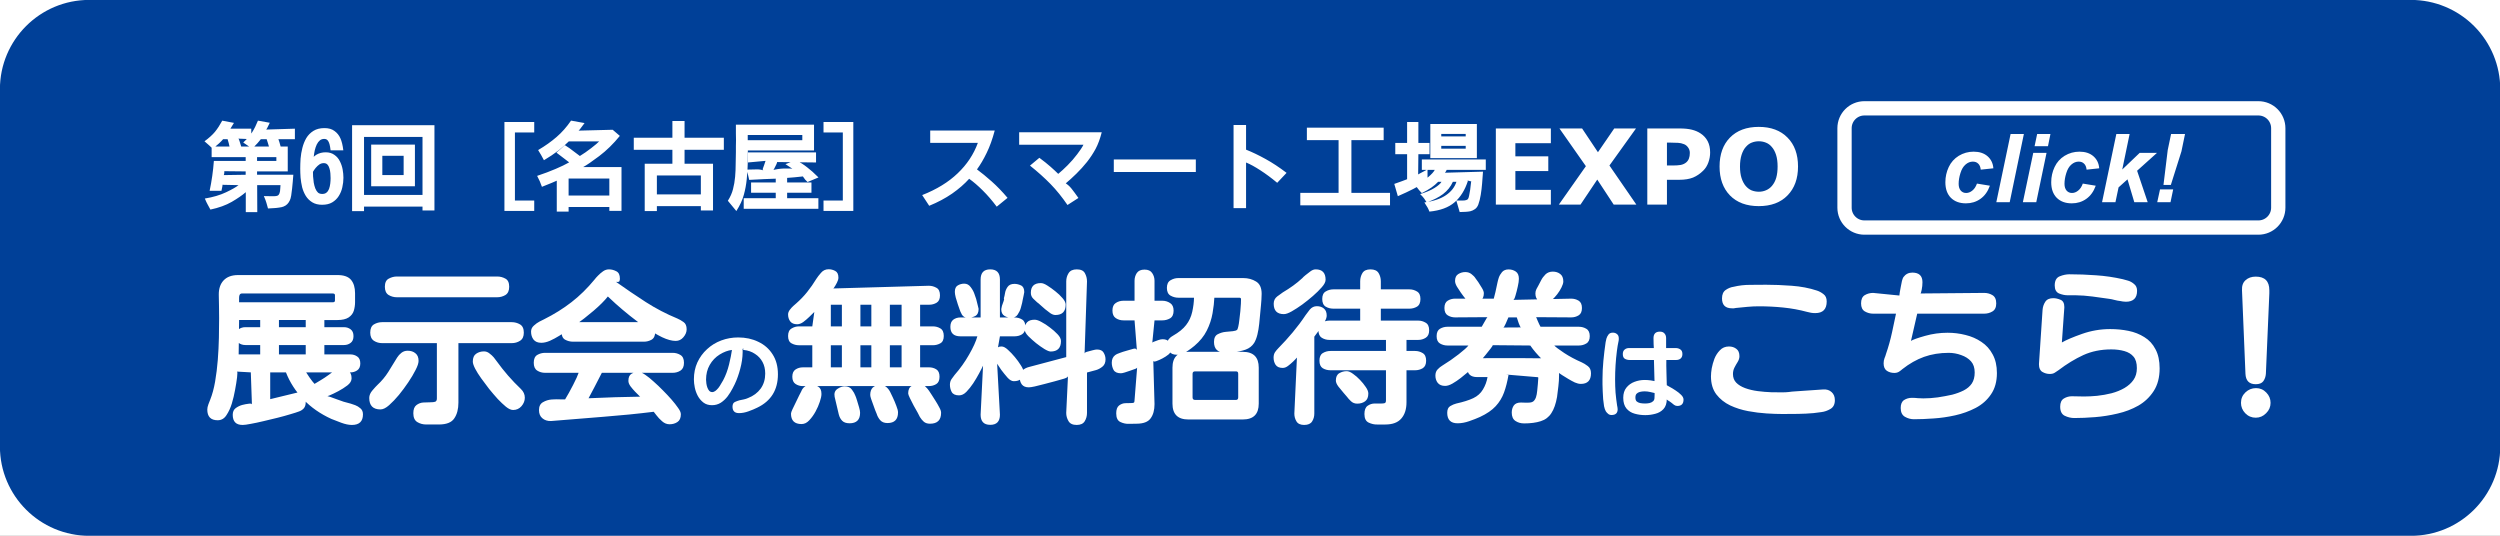 <svg version="1.1" viewBox="0.0 0.0 350.0 75.0" fill="none" stroke="none" stroke-linecap="square" stroke-miterlimit="10" xmlns:xlink="http://www.w3.org/1999/xlink" xmlns="http://www.w3.org/2000/svg"><rect x="0.0" y="0.0" width="350.0" height="75.0" fill="#808080" stroke="none"/><clipPath id="g15b03dabbcd_0_0.0"><path d="m0 0l350.0 0l0 75.0l-350.0 0l0 -75.0z" clip-rule="nonzero"/></clipPath><g clip-path="url(#g15b03dabbcd_0_0.0)"><path fill="#ffffff" d="m0 0l350.0 0l0 75.0l-350.0 0z" fill-rule="evenodd"/><path fill="#004098" d="m-0.011 12.492l0 0c0 -6.906 5.598 -12.504 12.504 -12.504l325.039 0c3.316 0 6.497 1.317 8.842 3.662c2.345 2.345 3.662 5.525 3.662 8.842l0 50.015c0 6.906 -5.598 12.504 -12.504 12.504l-325.039 0l0 0c-6.906 0 -12.504 -5.598 -12.504 -12.504z" fill-rule="evenodd"/><path fill="#000000" fill-opacity="0.0" d="m16.129 0l331.37 0l0 76.85l-331.37 0z" fill-rule="evenodd"/><path fill="#ffffff" d="m32.207 20.843q-0.188 -0.891 -0.344 -1.359l-0.625 0q-0.219 0.266 -0.578 0.594q-0.344 0.312 -0.875 0.75q-0.344 -0.344 -0.531 -0.5q-0.172 -0.156 -0.625 -0.547q0.938 -0.688 1.469 -1.328q0.531 -0.656 1.016 -1.562l1.641 0.312l-0.5 0.812l2.922 0l0 1.469l-1.828 -0.078q0.078 0 0.172 0.312q0.094 0.312 0.281 0.906l-1.594 0.219zm5.547 0q-0.156 -0.547 -0.266 -0.875q-0.094 -0.344 -0.156 -0.484l-0.812 0q-0.172 0.234 -0.469 0.562q-0.281 0.312 -0.734 0.766q-0.375 -0.266 -0.578 -0.391q-0.203 -0.141 -0.688 -0.469q0.828 -0.766 1.25 -1.438q0.438 -0.688 0.812 -1.625l1.656 0.297q-0.266 0.531 -0.375 0.766q-0.109 0.234 -0.219 0.188l4.109 -0.125l0 1.469l-2.312 0q0.094 0.188 0.344 1.125l-1.562 0.234zm-3.344 8.859l0 -2.797q-0.734 0.641 -1.969 1.359q-1.219 0.703 -2.984 1.078q-0.219 -0.422 -0.375 -0.688q-0.156 -0.266 -0.406 -0.859q1.719 -0.281 2.969 -0.875q1.25 -0.594 1.75 -1.0l-2.266 -0.047q0.047 0.016 0 0.234q-0.031 0.203 -0.125 0.609l-1.656 0q0.438 -2.078 0.594 -4.188l4.453 0l0 -0.531l-4.766 0l0 -1.484l10.656 0l0 3.484l-4.297 0l0 0.469l5.078 0q-0.031 0.516 -0.078 0.969q-0.031 0.453 -0.094 0.969q-0.047 0.5 -0.125 0.969q-0.078 0.469 -0.203 0.703q-0.141 0.297 -0.344 0.5q-0.188 0.203 -0.531 0.344q-0.234 0.094 -0.609 0.141q-0.375 0.062 -0.75 0.078q-0.359 0.016 -0.812 0.047q-0.125 -0.5 -0.219 -0.781q-0.078 -0.297 -0.359 -0.953q0.672 0 0.938 0.016q0.281 0 0.531 0q0.266 0 0.453 -0.078q0.188 -0.094 0.266 -0.328q0.094 -0.25 0.109 -0.688q0.031 -0.438 0.031 -0.453l-3.266 0l0.016 3.781l-1.609 0zm1.578 -7.172l2.703 0l0 -0.531l-2.703 0l0 0.531zm-4.672 1.984l3.078 -0.047l0 -0.469l-3.0 -0.031q0.031 0.016 0 0.281q-0.031 0.266 -0.078 0.266zm13.797 4.156q-0.828 0 -1.391 -0.344q-0.562 -0.344 -0.906 -0.891q-0.344 -0.562 -0.516 -1.219q-0.156 -0.672 -0.219 -1.344q-0.047 -0.672 -0.047 -1.266q0 -0.656 0.047 -1.406q0.062 -0.75 0.25 -1.484q0.188 -0.75 0.547 -1.375q0.375 -0.625 1.0 -1.016q0.625 -0.391 1.547 -0.391q0.875 0 1.406 0.406q0.547 0.391 0.828 1.031q0.281 0.625 0.406 1.672l-1.781 0q-0.062 -0.547 -0.156 -0.875q-0.094 -0.344 -0.266 -0.531q-0.172 -0.188 -0.469 -0.188q-0.359 0 -0.609 0.203q-0.25 0.203 -0.438 0.578q-0.172 0.375 -0.281 0.828q-0.094 0.453 -0.141 0.891q-0.047 0.438 -0.219 0.422q0.062 -0.391 0.609 -0.719q0.562 -0.328 1.281 -0.328q0.734 0 1.219 0.359q0.5 0.344 0.766 0.891q0.281 0.547 0.391 1.156q0.109 0.609 0.109 1.156q0 0.672 -0.156 1.344q-0.141 0.656 -0.5 1.219q-0.344 0.547 -0.922 0.891q-0.562 0.328 -1.391 0.328zm-0.016 -1.516q0.391 0 0.609 -0.188q0.234 -0.188 0.359 -0.516q0.125 -0.344 0.172 -0.75q0.047 -0.422 0.047 -0.766q0 -0.297 -0.031 -0.672q-0.031 -0.391 -0.141 -0.719q-0.094 -0.328 -0.281 -0.516q-0.188 -0.188 -0.5 -0.188q-0.344 0 -0.625 0.188q-0.266 0.188 -0.516 0.484q-0.234 0.297 -0.375 0.547q0 0.219 0.016 0.641q0.031 0.422 0.094 0.875q0.078 0.438 0.219 0.812q0.156 0.375 0.375 0.578q0.219 0.188 0.578 0.188zm4.195 2.406l0 -12.031l11.531 0l0 11.938l-1.672 0l0 -0.547l-8.188 0l0 0.641l-1.672 0zm1.672 -2.266l8.188 0l0 -8.125l-8.188 0l0 8.125zm1.0 -1.219l0 -5.828l6.125 0l0 5.828l-6.125 0zm1.562 -1.562l2.984 0l0 -2.703l-2.984 0l0 2.703zm17.094 5.016l0 -12.453l4.172 0l0 1.469l-2.703 0l0 9.531l2.703 0l0 1.453l-4.172 0zm7.328 0.094l0 -4.328q-0.156 0.078 -0.719 0.312q-0.547 0.234 -1.359 0.547q-0.188 -0.516 -0.297 -0.766q-0.109 -0.25 -0.375 -0.766q1.453 -0.484 2.578 -0.969q1.141 -0.484 1.906 -0.922q-0.141 -0.125 -0.609 -0.469q-0.453 -0.344 -1.172 -0.891l1.188 -1.047q0.719 0.453 1.219 0.859q0.5 0.391 0.875 0.656q0.75 -0.453 1.578 -1.094q0.828 -0.641 1.125 -0.953l-4.25 0q-0.672 0.656 -1.5 1.312q-0.828 0.641 -1.984 1.328q-0.25 -0.5 -0.391 -0.719q-0.141 -0.234 -0.422 -0.703q1.484 -0.875 2.578 -1.828q1.109 -0.953 2.031 -2.297l1.891 0.344q-0.453 0.609 -0.656 0.875q-0.203 0.266 -0.297 0.188l4.891 -0.125l1.0 0.859q-1.359 1.672 -2.891 2.828q-1.516 1.141 -2.234 1.531l5.359 0l0 6.141l-1.703 0l0 -0.547l-5.703 0l0 0.641l-1.656 0zm1.656 -2.25l5.703 0l0 -2.375l-5.703 0l0 2.375zm10.656 2.172l0 -6.625l3.875 0l0 -1.953l-5.406 0l0 -1.688l5.406 0l0 -2.344l1.703 0l0 2.344l5.5 0l0 1.688l-5.5 0l0 1.953l3.984 0l0 6.547l-1.703 0l0 -0.609l-6.156 0l0 0.688l-1.703 0zm1.703 -2.328l6.156 0l0 -2.656l-6.156 0l0 2.656zm11.125 2.328l-1.188 -1.438q0.516 -0.812 0.719 -1.625q0.219 -0.828 0.297 -1.734q0.078 -0.906 0.078 -1.797q0.016 -0.891 0.031 -1.672q0 -0.422 0 -0.828q0.016 -0.422 0.016 -0.828q0 -0.484 -0.016 -0.953q0 -0.469 0 -1.219l10.938 0l0 3.609l-9.266 0q0 0.719 -0.016 1.828q-0.016 1.094 -0.141 2.219q-0.109 1.109 -0.406 2.172q-0.281 1.062 -1.047 2.266zm1.594 -9.922l7.641 0l0 -0.719l-7.641 0l0 0.703l0 0.016zm-0.562 9.609l0 -1.484l4.484 0l0 -0.766l-3.453 0l0 -1.438l3.453 0l0 -0.531q-0.672 0.016 -1.609 0.062q-0.938 0.047 -2.109 0.109l-0.328 -1.438q0.844 -0.031 1.359 -0.031q0.516 -0.016 0.969 0.141q-0.156 -0.062 -0.078 -0.281q0.078 -0.219 0.172 -0.469q0.094 -0.25 0.141 -0.422q0.062 -0.172 0.062 -0.188l0.25 0l-2.719 0.25l0 -1.406l9.531 0l0 1.406l-5.469 -0.062q0.062 0.031 -0.094 0.344q-0.156 0.297 -0.297 0.594q-0.125 0.281 -0.297 0.219q0.797 -0.219 1.688 -0.25q0.906 -0.031 1.5 0.078q-0.078 0.125 -0.344 -0.047q-0.25 -0.188 -0.969 -0.641l1.484 -0.562q0.875 0.469 1.547 1.0q0.688 0.516 1.594 1.422l-1.531 0.641q-0.172 -0.172 -0.328 -0.328q-0.141 -0.172 -0.25 -0.344q-0.109 -0.172 -0.078 -0.109q-0.578 0.078 -1.203 0.125q-0.625 0.047 -1.0 0.078l0 0.641l3.406 0l0 1.438l-3.406 0l0 0.766l4.375 0l0 1.484l-10.453 0zm11.172 0.297l0 -1.453l2.703 0l0 -9.531l-2.703 0l0 -1.469l4.172 0l0 12.453l-4.172 0zm24.25 -0.594q-0.984 -1.312 -1.969 -2.281q-0.969 -0.969 -1.891 -1.625q-0.984 1.094 -2.391 2.078q-1.406 0.969 -3.203 1.703l-0.984 -1.5q3.031 -1.188 4.969 -3.047q1.953 -1.859 2.828 -4.266l-6.672 0l0 -1.719l9.031 0q-0.469 1.781 -1.125 3.125q-0.641 1.328 -1.359 2.312q0.953 0.703 2.062 1.688q1.109 0.984 2.219 2.297l-1.516 1.234zm9.906 -0.234q-1.141 -1.672 -2.375 -2.938q-1.234 -1.266 -2.875 -2.578l1.312 -1.094q0.891 0.656 1.547 1.234q0.656 0.578 1.094 1.016q0.594 -0.484 1.312 -1.203q0.734 -0.734 1.344 -1.547q0.625 -0.812 0.875 -1.328l-9.0 0l0 -1.75l11.562 0q-0.344 1.359 -0.859 2.328q-0.516 0.953 -1.203 1.828q-0.688 0.859 -1.484 1.641q-0.781 0.766 -1.547 1.406l-0.141 -0.172q0.578 0.328 1.0 0.859q0.422 0.531 0.969 1.312l-1.531 0.984zm6.484 -4.625l0 -1.75l11.484 0l0 1.75l-11.484 0zm16.766 5.062l0 -11.641l1.75 0l0 3.453q1.328 0.531 2.734 1.312q1.422 0.781 2.938 1.938l-1.312 1.391q-1.219 -1.016 -2.359 -1.75q-1.125 -0.734 -2.0 -1.094l0 6.391l-1.75 0zm9.344 -0.391l0 -1.75l5.359 0l0 -7.375l-4.438 0l0 -1.75l10.75 0l0 1.75l-4.516 0l0 7.375l5.406 0l0 1.75l-12.562 0zm13.656 -1.281l-0.5 -1.719q0.672 -0.234 1.094 -0.391q0.438 -0.156 0.703 -0.266l0 -3.5l-1.656 0l0 -1.578l1.656 0l0 -2.938l1.578 0l0 2.938l1.562 0l0 1.578l-1.562 0l-0.031 2.859q-0.031 -0.031 0.281 -0.188q0.312 -0.172 1.031 -0.547l0 1.609q-1.031 0.625 -1.984 1.125q-0.938 0.484 -2.172 1.016zm4.547 -5.328l0 -4.781l6.516 0l0 4.781l-6.516 0zm1.531 -3.047l3.422 0l0 -0.344l-3.422 0l0 0.344zm0 1.719l3.422 0l0 -0.391l-3.422 0l0 0.391zm2.578 8.875l-0.469 -1.609q0.578 0 0.875 0q0.297 0 0.5 -0.062q0.203 -0.062 0.266 -0.172q0.094 -0.141 0.156 -0.484q0.078 -0.359 0.141 -0.781q0.062 -0.422 0.094 -0.797q0.031 -0.375 0.078 -0.375l-0.688 -0.172l0.203 0.078q-0.609 1.922 -1.875 3.016q-1.25 1.078 -3.516 1.297q-0.156 -0.391 -0.266 -0.578q-0.094 -0.172 -0.438 -0.703q1.922 -0.266 3.016 -1.016q1.109 -0.75 1.469 -1.875l-0.5 0q-0.438 1.0 -1.375 1.719q-0.938 0.703 -2.297 1.156q-0.234 -0.359 -0.344 -0.531q-0.109 -0.172 -0.562 -0.625q1.266 -0.391 2.016 -0.859q0.766 -0.484 0.969 -0.859l-0.469 0q-0.391 0.422 -0.953 0.812q-0.547 0.375 -1.328 0.766q-0.312 -0.312 -0.453 -0.5q-0.125 -0.188 -0.516 -0.625q1.172 -0.531 1.859 -1.109q0.703 -0.594 0.922 -1.016l-1.812 0l0 -1.453l8.953 0l0 1.453l-5.469 0q-0.031 0.062 -0.156 0.281q-0.125 0.219 -0.266 0.125l5.5 -0.156q-0.047 0.875 -0.125 1.672q-0.062 0.781 -0.188 1.562q-0.125 0.781 -0.344 1.375q-0.156 0.406 -0.453 0.625q-0.297 0.219 -0.672 0.312q-0.328 0.062 -0.656 0.078q-0.312 0.031 -0.828 0.031z" fill-rule="nonzero"/><path fill="#ffffff" d="m217.121 28.64l-7.703 0l0 -10.656l7.703 0l0 2.062l-4.969 0l0 1.844l4.609 0l0 2.062l-4.609 0l0 2.625l4.969 0l0 2.062zm11.965 0l-3.172 0l-2.297 -3.5l-2.344 3.5l-3.031 0l3.781 -5.375l-3.703 -5.281l3.172 0l2.219 3.328l2.281 -3.328l3.047 0l-3.719 5.188l3.766 5.469zm10.333 -7.297q0 0.719 -0.25 1.406q-0.25 0.688 -0.719 1.141q-0.641 0.641 -1.422 0.969q-0.781 0.312 -1.953 0.312l-1.703 0l0 3.469l-2.75 0l0 -10.656l4.516 0q1.031 0 1.719 0.172q0.703 0.172 1.234 0.531q0.641 0.422 0.984 1.078q0.344 0.656 0.344 1.578zm-2.844 0.062q0 -0.438 -0.25 -0.766q-0.234 -0.328 -0.562 -0.453q-0.422 -0.172 -0.828 -0.188q-0.406 -0.031 -1.094 -0.031l-0.469 0l0 3.203l0.781 0q0.703 0 1.156 -0.078q0.453 -0.094 0.766 -0.359q0.266 -0.234 0.375 -0.547q0.125 -0.312 0.125 -0.781zm15.148 1.906q0 2.547 -1.469 4.047q-1.453 1.5 -4.031 1.5q-2.562 0 -4.031 -1.5q-1.453 -1.5 -1.453 -4.047q0 -2.562 1.453 -4.047q1.469 -1.5 4.031 -1.5q2.562 0 4.031 1.5q1.469 1.484 1.469 4.047zm-3.641 2.703q0.406 -0.484 0.594 -1.141q0.188 -0.672 0.188 -1.562q0 -0.969 -0.219 -1.641q-0.219 -0.672 -0.578 -1.078q-0.359 -0.438 -0.844 -0.625q-0.469 -0.188 -0.984 -0.188q-0.531 0 -1.0 0.188q-0.453 0.172 -0.828 0.609q-0.359 0.391 -0.594 1.109q-0.219 0.703 -0.219 1.625q0 0.953 0.219 1.625q0.219 0.672 0.578 1.094q0.359 0.422 0.828 0.625q0.484 0.188 1.016 0.188q0.531 0 1.0 -0.203q0.484 -0.203 0.844 -0.625z" fill-rule="nonzero"/><path fill="#ffffff" d="m33.957 59.492q-1.375 0 -1.375 -1.422q0 -0.625 0.422 -0.938q0.438 -0.312 0.906 -0.438q0.484 -0.125 0.906 -0.172q0.422 -0.062 0.453 0.094l-0.156 -4.484l-1.938 -0.109q0.109 0.016 0.016 0.797q-0.094 0.781 -0.281 1.766q-0.172 0.969 -0.453 1.906q-0.281 0.922 -0.75 1.625q-0.453 0.719 -1.234 0.719q-1.453 0 -1.453 -1.5q0 -0.312 0.156 -0.734q0.156 -0.422 0.25 -0.641q0.438 -1.094 0.688 -2.531q0.25 -1.453 0.375 -3.031q0.125 -1.594 0.156 -3.109q0.031 -1.516 0.031 -2.719q0 -0.828 -0.016 -1.641q-0.016 -0.812 -0.031 -1.656q-0.016 -1.281 0.672 -2.016q0.703 -0.75 2.031 -0.75l13.922 0q1.328 0 1.891 0.672q0.562 0.672 0.562 1.875q0 0.625 0 1.25q0 0.609 -0.172 1.188q-0.172 0.578 -0.734 0.953q-0.562 0.359 -1.547 0.359l-1.844 0l0 1.0l2.75 0q0.531 0 0.922 0.297q0.406 0.297 0.406 0.953q0 0.656 -0.406 0.953q-0.391 0.297 -0.922 0.297l-2.75 0l0 1.312l3.656 0q0.531 0 0.953 0.297q0.422 0.281 0.422 0.969q0 0.672 -0.438 0.969q-0.422 0.281 -0.938 0.281l-6.203 0q0.016 0.047 0.453 0.688q0.438 0.625 0.719 0.922q0.297 -0.172 0.859 -0.516q0.578 -0.344 1.109 -0.734q0.141 -0.125 0.422 -0.312q0.281 -0.203 0.625 -0.391q0.344 -0.188 0.625 -0.188q0.594 0 1.062 0.297q0.484 0.297 0.484 1.062q0 0.547 -0.594 1.0q-0.578 0.438 -1.25 0.797q-0.672 0.359 -1.266 0.609q-0.594 0.25 -0.703 -0.031q0.797 0.188 1.734 0.562q0.938 0.375 1.953 0.609q0.281 0.078 0.641 0.219q0.375 0.141 0.719 0.438q0.359 0.297 0.359 0.844q0 1.484 -1.547 1.484q-0.656 0 -1.5 -0.312q-0.828 -0.312 -1.375 -0.531q-2.328 -1.062 -3.938 -2.75q-1.609 -1.688 -2.422 -3.766l-2.203 0l0 3.75l3.594 -0.875q0.734 -0.203 1.047 0.344q0.328 0.547 0.328 0.969q0 0.531 -0.266 0.844q-0.266 0.297 -0.672 0.438q-0.406 0.156 -1.219 0.391q-0.812 0.25 -1.812 0.5q-0.984 0.25 -1.953 0.469q-0.969 0.234 -1.766 0.375q-0.781 0.156 -1.156 0.156zm-0.484 -17.172l13.094 0q0.172 0 0.25 -0.062q0.078 -0.062 0.078 -0.188l0 -0.75q0 -0.109 -0.078 -0.172q-0.078 -0.062 -0.25 -0.062l-12.688 0q-0.203 0 -0.312 0.156q-0.094 0.156 -0.094 0.438l0 0.641zm-0.062 7.297l3.016 0l0 -1.312l-2.078 0q-0.531 0 -0.938 -0.297q-0.391 -0.297 -0.391 -0.953q0 -0.656 0.391 -0.953q0.406 -0.297 0.938 -0.297l2.078 0l0 -1.0l-2.953 0l-0.062 4.812zm5.641 -3.812l3.75 0l0 -1.0l-3.75 0l0 1.0zm0 3.812l3.75 0l0 -1.312l-3.75 0l0 1.312zm16.516 -8.0q-0.625 0 -1.156 -0.312q-0.531 -0.328 -0.531 -1.156q0 -0.859 0.547 -1.141q0.547 -0.297 1.141 -0.297l14.031 0q0.625 0 1.156 0.297q0.531 0.281 0.531 1.141q0 0.828 -0.531 1.156q-0.531 0.312 -1.156 0.312l-14.031 0zm4.094 17.812q-0.688 0 -1.25 -0.344q-0.547 -0.344 -0.547 -1.234q0 -0.812 0.438 -1.141q0.438 -0.328 0.953 -0.359q0.531 -0.031 0.984 -0.031q0.469 0 0.688 -0.078q0.234 -0.094 0.234 -0.453l0 -7.75l-7.656 0q-0.641 0 -1.156 -0.328q-0.516 -0.344 -0.516 -1.141q0 -0.844 0.516 -1.156q0.531 -0.312 1.156 -0.312l18.125 0q0.641 0 1.172 0.312q0.531 0.312 0.531 1.156q0 0.812 -0.531 1.141q-0.516 0.328 -1.172 0.328l-7.453 0l0 8.328q0 1.359 -0.578 2.203q-0.562 0.859 -2.172 0.859l-1.766 0zm-6.391 -2.109q-1.578 0 -1.578 -1.609q0 -0.547 0.453 -1.062q0.453 -0.531 0.703 -0.766q0.875 -0.812 1.5 -1.797q0.625 -0.984 1.25 -2.031q0.234 -0.375 0.594 -0.656q0.375 -0.297 0.875 -0.297q0.672 0 1.094 0.359q0.438 0.344 0.438 1.062q0 0.469 -0.422 1.281q-0.406 0.812 -1.031 1.734q-0.609 0.906 -1.297 1.75q-0.688 0.828 -1.375 1.438q-0.672 0.594 -1.203 0.594zm18.562 0.078q-0.438 0 -1.0 -0.453q-0.547 -0.453 -1.156 -1.094q-0.594 -0.656 -1.203 -1.406q-0.594 -0.766 -1.109 -1.484q-0.516 -0.719 -0.844 -1.344q-0.328 -0.641 -0.328 -1.0q0 -0.781 0.469 -1.094q0.469 -0.328 1.094 -0.328q0.422 0 0.766 0.281q0.359 0.266 0.609 0.562q0.25 0.297 0.391 0.516q0.781 1.078 1.609 2.031q0.828 0.953 1.797 1.875q0.547 0.531 0.547 1.219q0 0.641 -0.469 1.188q-0.469 0.531 -1.172 0.531zm3.953 -9.406q-0.734 0 -1.094 -0.453q-0.344 -0.453 -0.344 -1.109q0 -0.5 0.391 -0.844q0.391 -0.359 0.781 -0.562q0.391 -0.203 0.625 -0.312q2.156 -1.078 3.859 -2.406q1.719 -1.328 3.234 -3.172q0.188 -0.25 0.484 -0.547q0.297 -0.312 0.688 -0.594q0.391 -0.281 0.844 -0.281q0.531 0 1.031 0.266q0.5 0.25 0.5 1.031q0 0.188 -0.062 0.344q-0.047 0.156 -0.453 0.109l-0.047 -0.016q2.062 1.469 4.188 2.844q2.125 1.359 4.406 2.297q0.438 0.188 0.875 0.5q0.438 0.297 0.438 1.016q0 0.578 -0.453 1.109q-0.438 0.516 -1.078 0.516q-0.812 0 -1.906 -0.516q-1.078 -0.531 -2.234 -1.312q-1.156 -0.797 -2.266 -1.688q-1.109 -0.891 -2.016 -1.703q-0.906 -0.828 -1.078 -1.0q-0.703 0.891 -2.0 2.0q-1.281 1.094 -2.641 2.062q-0.359 0.266 -0.938 0.656q-0.562 0.375 -1.219 0.781q-0.656 0.406 -1.312 0.703q-0.656 0.281 -1.203 0.281zm4.438 -0.156q-0.594 0 -1.109 -0.281q-0.5 -0.281 -0.5 -1.078q0 -0.75 0.469 -1.062q0.469 -0.312 1.062 -0.312l10.0 0q0.609 0 1.094 0.312q0.484 0.312 0.484 1.062q0 0.781 -0.5 1.078q-0.5 0.281 -1.078 0.281l-9.922 0zm13.516 11.562q-0.578 0 -1.047 -0.422q-0.469 -0.406 -0.797 -0.844q-0.328 -0.438 -0.375 -0.484q-3.406 0.422 -7.062 0.703q-3.656 0.297 -7.328 0.594q-0.734 0.016 -1.203 -0.391q-0.469 -0.391 -0.469 -1.141q0 -0.797 0.562 -1.109q0.562 -0.328 1.219 -0.375q0.656 -0.047 1.219 -0.016q0.578 0.016 0.656 0q0.516 -0.844 1.125 -2.031q0.609 -1.188 0.766 -1.688l-4.688 0q-0.625 0 -1.109 -0.312q-0.484 -0.312 -0.484 -1.094q0 -0.797 0.484 -1.094q0.5 -0.297 1.109 -0.297l17.844 0q0.609 0 1.094 0.297q0.5 0.297 0.5 1.094q0 0.781 -0.484 1.094q-0.484 0.312 -1.109 0.312l-9.906 0q-0.453 0.875 -1.047 2.031q-0.594 1.141 -0.812 1.531q3.562 -0.172 7.75 -0.234q-0.266 0.266 -0.578 -0.031q-0.297 -0.297 -0.656 -0.656q-0.344 -0.359 -0.641 -0.75q-0.297 -0.406 -0.297 -0.766q0 -0.719 0.422 -0.984q0.438 -0.266 0.984 -0.266q0.375 0 0.938 0.391q0.578 0.391 1.203 0.969q0.641 0.562 1.281 1.219q0.656 0.656 1.203 1.281q0.547 0.625 0.922 1.172q0.391 0.531 0.391 0.891q0 0.781 -0.484 1.094q-0.469 0.312 -1.094 0.312z" fill-rule="nonzero"/><path fill="#ffffff" d="m103.457 57.836q-0.906 0 -0.906 -0.906q0 -0.5 0.344 -0.656q0.344 -0.156 0.641 -0.234q0.312 -0.062 0.609 -0.125q0.297 -0.062 0.578 -0.188q1.125 -0.438 1.766 -1.312q0.641 -0.891 0.641 -2.109q0 -0.938 -0.375 -1.625q-0.375 -0.703 -1.062 -1.141q-0.672 -0.453 -1.578 -0.547q-0.125 0 -0.047 -0.25l-0.203 0.234q0.078 -0.25 0.094 -0.25q0.062 1.156 -0.188 2.328q-0.25 1.156 -0.688 2.234q-0.203 0.5 -0.516 1.078q-0.297 0.578 -0.703 1.125q-0.406 0.531 -0.953 0.891q-0.547 0.344 -1.234 0.344q-0.719 0 -1.203 -0.375q-0.484 -0.375 -0.781 -0.922q-0.297 -0.562 -0.422 -1.172q-0.125 -0.609 -0.125 -1.141q0 -1.312 0.484 -2.375q0.5 -1.078 1.359 -1.859q0.859 -0.797 1.984 -1.219q1.125 -0.422 2.375 -0.422q1.562 0 2.812 0.609q1.266 0.594 2.0 1.75q0.75 1.156 0.75 2.797q0 3.281 -2.891 4.672q-0.531 0.266 -1.234 0.516q-0.688 0.25 -1.328 0.25zm-3.75 -2.938q0.203 0 0.422 -0.156q0.219 -0.156 0.438 -0.422q0.219 -0.281 0.375 -0.578q0.172 -0.312 0.297 -0.5q0.531 -1.0 0.828 -2.219q0.297 -1.234 0.406 -2.031q-0.828 0.094 -1.719 0.641q-0.875 0.547 -1.391 1.453q-0.516 0.891 -0.516 2.078q0 0.219 0.047 0.547q0.047 0.312 0.156 0.594q0.109 0.266 0.266 0.438q0.172 0.156 0.391 0.156z" fill-rule="nonzero"/><path fill="#ffffff" d="m112.394 54.055q-0.562 0 -1.016 -0.297q-0.453 -0.297 -0.453 -1.016q0 -0.719 0.453 -1.016q0.453 -0.297 1.016 -0.297l1.328 0l0 -3.094l-1.875 0q-0.547 0 -1.031 -0.266q-0.484 -0.266 -0.484 -1.031q0 -0.766 0.484 -1.047q0.484 -0.297 1.031 -0.297l1.875 0l0.375 -2.672q0.281 0.25 -0.047 0.609q-0.328 0.344 -0.75 0.734q-0.406 0.391 -0.844 0.719q-0.438 0.312 -0.859 0.312q-0.656 0 -0.969 -0.406q-0.297 -0.406 -0.297 -0.969q0 -0.328 0.25 -0.656q0.25 -0.328 0.5 -0.547q0.266 -0.219 0.375 -0.328q0.875 -0.766 1.547 -1.609q0.688 -0.859 1.297 -1.859q0.219 -0.344 0.641 -0.828q0.422 -0.5 1.062 -0.5q0.484 0 0.922 0.234q0.453 0.234 0.453 0.938q0 0.312 -0.203 0.703q-0.188 0.375 -0.422 0.719q-0.234 0.344 -0.531 0.109l13.813 -0.391q0.562 0 1.062 0.281q0.5 0.266 0.5 1.062q0 0.75 -0.469 1.031q-0.469 0.281 -1.031 0.281l-1.281 0l0 3.031l1.781 0q0.578 0 1.047 0.281q0.484 0.281 0.484 1.062q0 0.766 -0.484 1.031q-0.469 0.266 -1.047 0.266l-1.781 0l0 3.094l1.234 0q0.578 0 1.031 0.281q0.453 0.281 0.453 1.031q0 0.75 -0.453 1.031q-0.453 0.281 -1.031 0.281l-17.656 0zm3.922 -8.359l1.547 0l0 -3.031l-1.547 0l0 3.031zm4.141 0l1.531 0l0 -3.031l-1.531 0l0 3.031zm4.125 0l1.641 0l0 -3.031l-1.641 0l0 3.031zm-8.266 5.734l1.547 0l0 -3.094l-1.547 0l0 3.094zm4.141 0l1.531 0l0 -3.094l-1.531 0l0 3.094zm4.125 0l1.641 0l0 -3.094l-1.641 0l0 3.094zm5.625 7.891q-0.531 0 -0.859 -0.266q-0.312 -0.266 -0.562 -0.672q-0.062 -0.156 -0.312 -0.609q-0.25 -0.453 -0.563 -1.0q-0.297 -0.562 -0.531 -1.047q-0.234 -0.484 -0.234 -0.656q0 -0.781 0.5 -1.031q0.5 -0.266 1.031 -0.266q0.516 0 0.859 0.328q0.344 0.328 0.531 0.609q0.109 0.156 0.359 0.547q0.266 0.391 0.547 0.859q0.297 0.469 0.531 0.922q0.25 0.438 0.25 0.75q0 1.531 -1.547 1.531zm-17.984 0.047q-1.484 0 -1.484 -1.453q0 -0.172 0.203 -0.609q0.219 -0.453 0.469 -0.969q0.25 -0.516 0.469 -0.969q0.234 -0.469 0.297 -0.578q0.156 -0.422 0.5 -0.672q0.359 -0.266 0.844 -0.266q0.578 0 1.031 0.281q0.453 0.266 0.453 1.016q0 0.438 -0.234 1.109q-0.219 0.672 -0.594 1.359q-0.375 0.688 -0.875 1.219q-0.484 0.531 -1.078 0.531zm12.016 -0.141q-0.672 0 -1.031 -0.422q-0.344 -0.422 -0.469 -0.859q-0.078 -0.172 -0.219 -0.531q-0.125 -0.375 -0.281 -0.781q-0.141 -0.422 -0.281 -0.781q-0.125 -0.375 -0.125 -0.562q0 -1.375 1.422 -1.375q0.531 0 0.844 0.281q0.328 0.281 0.531 0.688q0.109 0.219 0.375 0.781q0.266 0.562 0.484 1.156q0.234 0.578 0.234 0.922q0 1.484 -1.484 1.484zm-5.312 0.031q-0.672 0 -1.016 -0.344q-0.344 -0.344 -0.484 -0.906l-0.578 -2.453q-0.141 -0.75 0.391 -1.109q0.531 -0.359 1.016 -0.359q0.688 0 1.016 0.469q0.344 0.453 0.484 0.859q0.094 0.203 0.234 0.672q0.156 0.453 0.281 0.938q0.141 0.484 0.141 0.766q0 1.469 -1.484 1.469zm31.797 0.234q-0.828 0 -1.141 -0.547q-0.312 -0.531 -0.312 -1.141l0.25 -5.219q0.062 0.234 -0.531 0.422q-0.578 0.172 -1.328 0.375q-0.734 0.188 -1.484 0.391q-0.734 0.203 -1.312 0.328q-0.578 0.125 -0.828 0.125q-0.672 0 -0.984 -0.406q-0.297 -0.406 -0.297 -0.984q0 -0.672 0.391 -1.0q0.406 -0.328 0.891 -0.453l5.234 -1.391l0 -10.594q0 -0.641 0.328 -1.156q0.328 -0.531 1.141 -0.531q0.859 0 1.141 0.531q0.297 0.531 0.297 1.156l-0.344 10.281q-0.078 -0.328 0.312 -0.422q0.391 -0.109 0.812 -0.219q0.422 -0.109 0.609 -0.109q0.688 0 0.938 0.438q0.266 0.438 0.266 0.938q0 0.672 -0.422 1.016q-0.422 0.344 -0.891 0.484l-1.281 0.344l0 5.656q0 0.641 -0.312 1.156q-0.312 0.531 -1.141 0.531zm-12.094 -0.016q-1.344 0 -1.344 -1.422l0.391 -7.875q0.359 0.172 0.062 0.781q-0.281 0.609 -0.672 1.328q-0.375 0.703 -0.828 1.391q-0.453 0.672 -0.938 1.172q-0.484 0.5 -1.031 0.5q-0.766 0 -1.031 -0.469q-0.25 -0.469 -0.25 -1.016q0 -0.453 0.219 -0.781q0.234 -0.344 0.438 -0.594q1.156 -1.312 2.016 -2.828q0.875 -1.516 1.172 -2.578l-2.375 0q-1.406 0 -1.406 -1.328q0 -0.688 0.406 -1.0q0.422 -0.312 1.0 -0.312l2.828 0l0 -5.312q0 -1.422 1.344 -1.422q1.359 0 1.359 1.422l0 5.312l2.047 0q0.578 0 1.047 0.281q0.469 0.266 0.469 1.031q0 0.75 -0.469 1.047q-0.453 0.281 -1.047 0.281l-2.047 0l-0.312 1.781q-0.094 -0.359 0.547 -0.359q0.391 0 0.891 0.469q0.5 0.453 0.969 1.016q0.469 0.562 0.828 1.141q0.375 0.562 0.375 0.922q0 1.312 -1.359 1.312q-0.422 0 -0.875 -0.5q-0.453 -0.516 -0.875 -1.078q-0.406 -0.578 -0.688 -1.031q-0.281 -0.453 0.062 -0.703l0.438 8.0q0 1.422 -1.359 1.422zm9.125 -15.375q-0.328 0 -0.703 -0.25q-0.375 -0.266 -0.734 -0.562q-0.359 -0.312 -0.656 -0.578q-0.281 -0.266 -0.469 -0.391q-0.219 -0.203 -0.547 -0.516q-0.328 -0.328 -0.328 -0.812q0 -1.359 1.406 -1.359q0.375 0 0.922 0.359q0.547 0.344 1.109 0.797q0.562 0.438 1.0 0.953q0.438 0.5 0.438 0.906q0 1.453 -1.438 1.453zm-12.234 0.391q-0.594 0 -0.859 -0.453q-0.25 -0.469 -0.328 -0.75q-0.078 -0.219 -0.234 -0.672q-0.156 -0.469 -0.297 -0.969q-0.125 -0.5 -0.125 -0.781q0 -0.672 0.406 -0.906q0.422 -0.25 0.906 -0.25q0.562 0 0.906 0.484q0.359 0.469 0.516 0.938q0.172 0.469 0.25 0.719q0.016 0.062 0.094 0.375q0.078 0.297 0.156 0.625q0.094 0.312 0.094 0.391q0 0.766 -0.5 1.016q-0.484 0.234 -0.984 0.234zm6.062 0q-0.5 0 -0.953 -0.266q-0.453 -0.266 -0.453 -0.953q0 -0.094 0.094 -0.453q0.109 -0.359 0.234 -0.656q0.125 -0.312 0.031 -0.375q0.109 -0.375 0.172 -0.781q0.062 -0.406 0.344 -0.828q0.297 -0.438 0.969 -0.438q0.469 0 0.922 0.219q0.453 0.219 0.453 0.938q0 0.078 -0.078 0.422q-0.062 0.344 -0.141 0.672q-0.062 0.328 -0.078 0.406q-0.047 0.25 -0.188 0.719q-0.125 0.453 -0.438 0.922q-0.297 0.453 -0.891 0.453zm5.5 4.719q-0.281 0 -0.859 -0.344q-0.578 -0.359 -1.172 -0.828q-0.594 -0.484 -1.094 -0.984q-0.5 -0.516 -0.5 -0.922q0 -1.375 1.391 -1.375q0.391 0 0.969 0.328q0.594 0.312 1.172 0.766q0.594 0.438 1.062 0.938q0.484 0.5 0.484 0.953q0 1.469 -1.453 1.469zm12.016 10.109q-0.406 0 -1.031 0.016q-0.609 0.031 -1.203 -0.25q-0.594 -0.266 -0.594 -1.219q0 -0.781 0.391 -1.094q0.406 -0.312 0.875 -0.328q0.469 -0.016 0.781 -0.016q0.328 0 0.422 -0.062q0.094 -0.062 0.094 -0.328l0.391 -4.922q0.109 0.375 -0.219 0.5q-0.328 0.125 -0.75 0.266q-0.422 0.141 -0.797 0.266q-0.359 0.109 -0.531 0.109q-0.766 0 -1.031 -0.469q-0.25 -0.469 -0.25 -1.016q0 -0.703 0.484 -1.062q0.172 -0.141 0.625 -0.297q0.453 -0.172 0.969 -0.312q0.516 -0.156 0.922 -0.266q0.422 -0.125 0.516 0.188l-0.328 -4.172l-1.547 0q-0.609 0 -1.078 -0.312q-0.469 -0.312 -0.469 -1.062q0 -0.766 0.469 -1.062q0.469 -0.312 1.078 -0.312l1.547 0l0 -2.797q0 -0.594 0.312 -1.078q0.328 -0.484 1.078 -0.484q0.766 0 1.078 0.484q0.328 0.484 0.328 1.078l0 2.797l1.094 0q0.609 0 1.094 0.328q0.484 0.312 0.484 1.062q0 0.781 -0.5 1.078q-0.5 0.281 -1.078 0.281l-1.094 0l-0.344 3.453q-0.125 -0.312 0.188 -0.438q0.312 -0.125 0.672 -0.25q0.359 -0.125 0.609 -0.125q0.672 0 0.938 0.406q0.281 0.406 0.281 0.922q0 0.484 -0.391 0.812q-0.391 0.312 -0.844 0.547q-0.438 0.234 -0.844 0.375q-0.391 0.141 -0.438 -0.031l0.172 6.047q0 1.266 -0.547 2.0q-0.531 0.75 -1.984 0.75zm5.641 -9.656q-0.688 0 -1.016 -0.422q-0.312 -0.438 -0.312 -1.016q0 -0.484 0.234 -0.766q0.25 -0.297 0.562 -0.453q1.234 -0.703 1.844 -1.5q0.625 -0.797 0.859 -1.844q0.234 -1.047 0.25 -1.984l-2.203 0q-0.578 0 -1.094 -0.297q-0.5 -0.297 -0.5 -1.078q0 -0.766 0.5 -1.062q0.516 -0.312 1.094 -0.312l9.094 0q1.016 0 1.797 0.484q0.781 0.469 0.781 1.719q0 0.391 -0.031 0.812q-0.016 0.406 -0.062 0.781q-0.047 0.453 -0.109 1.156q-0.047 0.703 -0.141 1.469q-0.078 0.766 -0.25 1.484q-0.172 0.703 -0.453 1.172q-0.422 0.656 -1.188 0.938q-0.766 0.266 -1.547 0.344q-0.766 0.078 -1.328 0.078q-1.562 0 -1.562 -1.5q0 -0.812 0.531 -1.078q0.547 -0.281 1.109 -0.328q0.578 -0.047 1.0 -0.094q0.438 -0.047 0.609 -0.203q0.047 -0.047 0.141 -0.406q0.094 -0.375 0.156 -0.969q0.078 -0.609 0.141 -1.219q0.062 -0.609 0.078 -1.062q0.016 -0.469 0.016 -0.625q0 -0.203 -0.234 -0.203l-3.5 0q-0.031 0.891 -0.25 2.172q-0.219 1.266 -0.812 2.438q-0.578 1.156 -1.719 2.125q-0.422 0.359 -1.094 0.812q-0.672 0.438 -1.391 0.438zm1.625 9.062q-2.219 0 -2.219 -2.219l0 -5.031q0 -2.219 2.219 -2.219l7.625 0q2.234 0 2.234 2.219l0 5.031q0 2.219 -2.234 2.219l-7.625 0zm0.953 -2.734l5.703 0q0.172 0 0.25 -0.094q0.078 -0.094 0.078 -0.266l0 -3.297q0 -0.188 -0.078 -0.266q-0.078 -0.078 -0.25 -0.078l-5.703 0q-0.359 0 -0.359 0.344l0 3.297q0 0.359 0.359 0.359zm26.5 3.438q-0.422 0 -1.016 0q-0.594 0.016 -1.188 -0.266q-0.594 -0.281 -0.594 -1.203q0 -0.844 0.453 -1.156q0.453 -0.312 0.969 -0.312q0.516 0 0.938 0q0.344 0 0.5 -0.062q0.156 -0.078 0.156 -0.375l0 -4.219l-7.766 0q-0.594 0 -1.078 -0.281q-0.469 -0.297 -0.469 -1.062q0 -0.781 0.469 -1.062q0.484 -0.297 1.078 -0.297l7.766 0l0 -1.547l-7.922 0q-0.578 0 -1.062 -0.297q-0.469 -0.297 -0.469 -1.047q0 -0.781 0.484 -1.062q0.484 -0.297 1.047 -0.297l4.312 0l0 -1.672l-3.75 0q-0.594 0 -1.078 -0.281q-0.484 -0.297 -0.484 -1.078q0 -0.766 0.484 -1.047q0.484 -0.297 1.078 -0.297l3.75 0l0 -1.125q0 -0.641 0.312 -1.156q0.312 -0.516 1.125 -0.516q0.828 0 1.141 0.516q0.312 0.516 0.312 1.156l0 1.125l4.0 0q0.578 0 1.062 0.297q0.484 0.281 0.484 1.047q0 0.781 -0.484 1.078q-0.484 0.281 -1.062 0.281l-4.0 0l0 1.672l5.234 0q0.562 0 1.047 0.297q0.484 0.281 0.484 1.062q0 0.75 -0.484 1.047q-0.469 0.297 -1.047 0.297l-1.641 0l0 1.547l1.203 0q0.578 0 1.062 0.297q0.484 0.281 0.484 1.062q0 0.766 -0.484 1.062q-0.484 0.281 -1.062 0.281l-1.203 0l0 4.484q0 1.438 -0.719 2.266q-0.719 0.844 -2.25 0.844l-0.125 0zm-14.078 -15.453q-1.422 0 -1.422 -1.453q0 -0.641 0.484 -1.016q0.484 -0.375 0.797 -0.578q0.766 -0.453 1.438 -0.938q0.672 -0.484 1.281 -1.047q0.125 -0.156 0.453 -0.422q0.328 -0.266 0.688 -0.531q0.375 -0.281 0.734 -0.281q1.391 0 1.391 1.453q0 0.453 -0.531 1.047q-0.516 0.594 -1.234 1.219q-0.719 0.625 -1.5 1.203q-0.781 0.562 -1.469 0.953q-0.688 0.391 -1.109 0.391zm2.859 15.516q-0.797 0 -1.094 -0.5q-0.297 -0.484 -0.297 -1.094l0.391 -8.453q0.281 0.25 0.016 0.562q-0.25 0.297 -0.594 0.625q-0.344 0.328 -0.719 0.609q-0.359 0.266 -0.719 0.266q-0.703 0 -1.0 -0.438q-0.281 -0.438 -0.281 -1.0q0 -0.453 0.203 -0.766q0.219 -0.312 0.453 -0.547q1.062 -1.078 2.016 -2.219q0.969 -1.156 1.812 -2.422q0.188 -0.281 0.578 -0.766q0.406 -0.484 1.0 -0.484q0.594 0 0.984 0.328q0.391 0.328 0.391 0.984q0 0.344 -0.25 0.797q-0.25 0.453 -0.562 0.906q-0.312 0.453 -0.609 0.828q-0.281 0.359 -0.312 0.422l0 10.766q0 0.625 -0.312 1.109q-0.312 0.484 -1.094 0.484zm7.406 -2.984q-0.516 0 -0.875 -0.344q-0.359 -0.344 -0.562 -0.625q-0.125 -0.172 -0.484 -0.562q-0.359 -0.406 -0.719 -0.875q-0.344 -0.469 -0.344 -0.828q0 -0.75 0.484 -1.031q0.484 -0.281 1.031 -0.281q0.391 0 0.891 0.375q0.516 0.359 0.969 0.844q0.469 0.484 0.812 1.0q0.359 0.516 0.359 0.906q0 0.766 -0.453 1.094q-0.453 0.328 -1.109 0.328zm23.344 2.766q-0.672 0 -1.188 -0.344q-0.516 -0.344 -0.516 -1.172q0 -0.562 0.281 -0.984q0.297 -0.422 1.0 -0.422q0.266 0 0.516 0.016q0.266 0 0.531 0q0.469 0 0.703 -0.188q0.234 -0.203 0.359 -0.562q0.125 -0.375 0.172 -0.891q0.062 -0.531 0.094 -0.969q0.016 -0.25 0.031 -0.453q0.031 -0.219 0.031 -0.406q0 -0.062 -0.047 -0.078q-0.031 -0.031 -0.219 -0.031l-4.266 -0.359l0.359 0.062q-0.234 1.375 -0.625 2.453q-0.391 1.078 -1.172 1.922q-0.781 0.844 -2.188 1.5q-0.656 0.297 -1.516 0.594q-0.844 0.297 -1.625 0.297q-1.453 0 -1.453 -1.469q0 -0.688 0.422 -0.938q0.422 -0.25 0.844 -0.359q1.484 -0.328 2.375 -0.75q0.891 -0.422 1.359 -1.219q0.484 -0.797 0.641 -1.734l-1.453 0q-1.391 0 -1.391 -1.328q0 -0.141 0.031 -0.266q0.031 -0.125 0.453 -0.031q0.109 0.5 -0.359 0.906q-0.469 0.391 -1.031 0.844q-0.562 0.438 -1.156 0.781q-0.578 0.328 -1.031 0.328q-0.688 0 -1.031 -0.422q-0.328 -0.422 -0.328 -1.016q0 -0.547 0.312 -0.875q0.328 -0.344 0.656 -0.531q1.219 -0.75 2.281 -1.578q1.078 -0.844 1.375 -1.234l-2.953 0q-0.547 0 -1.031 -0.281q-0.469 -0.281 -0.469 -1.031q0 -0.75 0.469 -1.031q0.484 -0.281 1.031 -0.281l4.812 0q0.188 -0.312 0.484 -0.844q0.297 -0.531 0.312 -0.5l-4.531 0.031q-0.547 0 -1.016 -0.281q-0.469 -0.281 -0.469 -1.031q0 -0.75 0.469 -1.031q0.469 -0.281 1.016 -0.281l5.422 0q0.094 -0.297 0.234 -0.922q0.156 -0.641 0.281 -1.312q0.062 -0.312 0.188 -0.703q0.141 -0.406 0.453 -0.781q0.328 -0.375 0.922 -0.375q0.562 0 1.0 0.297q0.438 0.297 0.438 1.016q0 0.422 -0.156 1.094q-0.141 0.656 -0.328 1.281q-0.172 0.625 -0.344 0.578l8.156 -0.172q0.562 0 1.031 0.281q0.469 0.281 0.469 1.031q0 0.75 -0.469 1.031q-0.469 0.281 -1.031 0.281l-4.922 -0.031q0.016 -0.016 0.234 0.531q0.234 0.547 0.391 0.812l5.375 0q0.562 0 1.031 0.281q0.484 0.281 0.484 1.031q0 0.75 -0.484 1.031q-0.469 0.281 -1.031 0.281l-3.453 0q0.266 0.297 1.391 1.047q1.125 0.734 2.453 1.312q0.391 0.172 0.844 0.516q0.453 0.328 0.453 1.016q0 1.484 -1.422 1.484q-0.375 0 -0.844 -0.203q-0.453 -0.219 -0.922 -0.5q-0.453 -0.281 -0.859 -0.531q-0.391 -0.266 -0.578 -0.391q-1.188 -0.812 -2.203 -1.797q-1.0 -0.984 -1.672 -1.953l-5.25 -0.047q0.031 0.031 -0.297 0.469q-0.312 0.422 -0.719 0.906q-0.391 0.484 -0.781 0.891q-0.391 0.406 -0.812 0.078q0.016 -0.516 0.703 -0.516q0.688 -0.016 1.641 -0.016q0.953 0 2.031 0q1.094 0 2.094 0q1.016 0 1.75 0.016q0.75 0 0.984 0q1.125 0 1.906 0.516q0.781 0.516 0.781 1.828q0 0.797 -0.094 1.562q-0.078 0.766 -0.188 1.516q-0.25 1.438 -0.797 2.266q-0.531 0.828 -1.484 1.125q-0.953 0.312 -2.359 0.312zm3.031 -16.875q-0.578 0 -1.0 -0.312q-0.422 -0.328 -0.422 -1.0q0 -0.328 0.141 -0.609q0.156 -0.297 0.266 -0.484q0.188 -0.328 0.391 -0.75q0.219 -0.438 0.609 -0.828q0.406 -0.391 1.031 -0.391q0.609 0 1.031 0.328q0.438 0.328 0.438 1.047q0 0.328 -0.25 0.828q-0.234 0.484 -0.594 0.953q-0.344 0.453 -0.781 0.844q-0.422 0.375 -0.859 0.375zm-10.078 -0.031q-0.547 0 -0.875 -0.297q-0.328 -0.297 -0.547 -0.609q-0.094 -0.156 -0.375 -0.516q-0.266 -0.375 -0.531 -0.812q-0.266 -0.453 -0.266 -0.797q0 -0.703 0.453 -0.969q0.453 -0.281 0.984 -0.281q0.516 0 0.875 0.297q0.375 0.281 0.562 0.594q0.109 0.125 0.375 0.516q0.266 0.391 0.516 0.828q0.266 0.438 0.266 0.719q0 0.703 -0.422 1.016q-0.422 0.312 -1.016 0.312zm4.141 3.484l2.5 -0.016q-0.094 0.016 -0.312 -0.562q-0.203 -0.578 -0.281 -0.844l-1.172 0q-0.109 0.281 -0.375 0.875q-0.25 0.578 -0.359 0.547z" fill-rule="nonzero"/><path fill="#ffffff" d="m230.332 58.117q-0.781 0 -1.484 -0.203q-0.688 -0.188 -1.141 -0.719q-0.453 -0.547 -0.453 -1.5q0 -0.875 0.438 -1.422q0.453 -0.562 1.125 -0.812q0.688 -0.266 1.438 -0.266q0.422 0 0.859 0.062q0.438 0.062 0.516 0.094l-0.078 -2.953l-3.406 0q-0.375 0 -0.672 -0.172q-0.281 -0.172 -0.281 -0.656q0 -0.422 0.25 -0.625q0.25 -0.219 0.641 -0.219l3.453 0q0 -0.141 -0.031 -0.547q-0.016 -0.422 -0.016 -0.828q0 -0.922 0.891 -0.922q0.438 0 0.656 0.266q0.219 0.25 0.219 0.641q0 0.406 0 0.828q0 0.406 0 0.562l1.328 0q0.375 0 0.656 0.188q0.297 0.188 0.297 0.656q0 0.406 -0.25 0.625q-0.25 0.203 -0.625 0.203l-1.375 0q-0.016 0.734 0.016 1.719q0.031 0.984 0.047 1.812q0.031 0.016 0.406 0.234q0.391 0.203 0.828 0.5q0.438 0.281 0.766 0.609q0.344 0.328 0.344 0.672q0 0.891 -0.875 0.891q-0.234 0 -0.453 -0.156q-0.219 -0.172 -0.328 -0.266q-0.25 -0.203 -0.531 -0.359q-0.266 -0.172 -0.219 -0.234l0.062 0.016q0 0.938 -0.469 1.438q-0.453 0.484 -1.141 0.656q-0.688 0.188 -1.406 0.188zm-4.719 -0.016q-0.297 0 -0.484 -0.172q-0.188 -0.156 -0.312 -0.344q-0.156 -0.266 -0.25 -0.719q-0.078 -0.453 -0.125 -0.984q-0.047 -0.547 -0.062 -1.094q-0.016 -0.547 -0.031 -0.984q0 -0.453 0 -0.703q0 -1.281 0.125 -2.594q0.125 -1.312 0.312 -2.594q0.047 -0.219 0.109 -0.5q0.078 -0.281 0.281 -0.562q0.203 -0.281 0.625 -0.281q0.344 0 0.578 0.203q0.25 0.188 0.25 0.594q0 0.047 0 0.141q0 0.078 -0.016 0.172q-0.062 0.344 -0.141 0.719q-0.062 0.375 -0.109 0.75q-0.125 0.984 -0.188 2.0q-0.062 1.0 -0.062 1.984q0 0.938 0.062 1.828q0.078 0.891 0.219 1.812q0.016 0.062 0.047 0.234q0.031 0.156 0.031 0.281q0 0.812 -0.859 0.812zm4.672 -1.609q0.328 0 0.641 -0.062q0.312 -0.078 0.5 -0.25q0.203 -0.172 0.203 -0.5q0.016 -0.219 0.016 -0.438q0 -0.219 0 -0.219q-0.188 -0.047 -0.609 -0.141q-0.406 -0.094 -0.781 -0.094q-0.359 0 -0.672 0.078q-0.297 0.078 -0.469 0.266q-0.156 0.172 -0.156 0.531q0 0.359 0.172 0.531q0.172 0.156 0.484 0.234q0.328 0.062 0.672 0.062z" fill-rule="nonzero"/><path fill="#ffffff" d="m254.144 43.836q-0.312 0 -0.594 -0.047q-0.281 -0.062 -0.562 -0.125q-1.625 -0.438 -3.328 -0.609q-1.688 -0.172 -3.422 -0.172q-0.797 0 -1.625 0.078q-0.812 0.078 -1.594 0.156q-0.094 0.031 -0.266 0.047q-0.156 0 -0.281 0q-1.391 0 -1.391 -1.391q0 -0.828 0.531 -1.188q0.531 -0.359 1.109 -0.438q1.094 -0.266 2.266 -0.266q1.188 -0.016 2.266 -0.016q1.672 0 3.578 0.141q1.922 0.141 3.531 0.672q0.484 0.156 0.922 0.5q0.453 0.328 0.453 1.031q0 1.625 -1.594 1.625zm-4.562 14.125q-0.969 0 -2.25 -0.078q-1.266 -0.078 -2.609 -0.328q-1.328 -0.25 -2.5 -0.797q-1.172 -0.562 -1.938 -1.547q-0.75 -1.0 -0.75 -2.516q0 -0.484 0.109 -1.141q0.125 -0.656 0.375 -1.328q0.266 -0.672 0.766 -1.188q0.5 -0.531 1.266 -0.531q0.609 0 1.031 0.328q0.438 0.312 0.438 1.031q0 0.406 -0.25 0.812q-0.25 0.391 -0.453 0.797q-0.203 0.406 -0.203 0.891q0 0.734 0.453 1.203q0.453 0.469 1.25 0.766q0.812 0.297 1.781 0.422q0.969 0.125 1.875 0.156q0.906 0.016 1.516 0.016q0.547 0 0.938 -0.047q0.391 -0.062 0.953 -0.094l3.875 -0.266q0.719 -0.047 1.172 0.375q0.453 0.406 0.453 1.125q0 0.875 -0.625 1.234q-0.609 0.359 -1.266 0.438q-0.641 0.094 -1.094 0.141q-1.078 0.094 -2.172 0.109q-1.078 0.016 -2.141 0.016zm18.391 0.734q-0.688 0 -1.281 -0.344q-0.594 -0.344 -0.594 -1.234q0 -0.797 0.469 -1.109q0.484 -0.312 1.109 -0.312q0.438 0 0.812 0.047q0.391 0.031 0.766 0.031q1.0 0 2.031 -0.141q1.031 -0.156 2.016 -0.375q0.891 -0.234 1.609 -0.594q0.734 -0.375 1.141 -0.969q0.406 -0.609 0.406 -1.547q0 -0.984 -0.516 -1.562q-0.516 -0.578 -1.375 -0.875q-0.844 -0.312 -1.75 -0.312q-1.875 0 -3.453 0.562q-1.562 0.562 -3.031 1.719q-0.188 0.172 -0.469 0.359q-0.281 0.172 -0.656 0.172q-0.594 0 -1.047 -0.297q-0.453 -0.312 -0.453 -1.047q0 -0.391 0.125 -0.719q0.141 -0.328 0.203 -0.578q0.516 -1.484 0.859 -3.078q0.359 -1.594 0.547 -2.578l-3.203 0q-0.609 0 -1.156 -0.312q-0.531 -0.312 -0.531 -1.125q0 -0.844 0.516 -1.156q0.531 -0.312 1.172 -0.312l4.078 0.406l-0.406 -0.031q0.016 -0.141 0.062 -0.484q0.062 -0.359 0.141 -0.766q0.078 -0.422 0.156 -0.781q0.094 -0.375 0.203 -0.547q0.469 -0.641 1.25 -0.641q1.422 0 1.422 1.344q0 0.531 -0.109 1.062q-0.109 0.531 -0.172 0.516l8.922 -0.078q0.641 0 1.156 0.312q0.531 0.312 0.531 1.156q0 0.812 -0.531 1.125q-0.516 0.312 -1.156 0.312l-9.375 0l-0.875 3.812q0.422 -0.266 1.969 -0.703q1.547 -0.438 3.156 -0.438q1.297 0 2.516 0.312q1.234 0.297 2.219 0.969q1.0 0.656 1.578 1.75q0.594 1.078 0.594 2.609q0 1.781 -0.828 2.984q-0.812 1.203 -2.156 1.906q-1.328 0.688 -2.859 1.031q-1.531 0.344 -3.031 0.438q-1.5 0.109 -2.719 0.109zm29.641 -16.453q-0.203 0 -0.406 -0.031q-0.188 -0.047 -0.344 -0.062q-0.422 -0.047 -0.828 -0.156q-0.391 -0.109 -0.75 -0.156q-1.141 -0.172 -2.359 -0.328q-1.203 -0.156 -2.344 -0.172l-1.125 0q-0.562 0 -1.188 -0.25q-0.609 -0.266 -0.609 -1.125q0 -1.0 0.703 -1.281q0.703 -0.281 1.359 -0.281q1.844 0 3.734 0.141q1.891 0.125 3.734 0.547q0.297 0.062 0.734 0.203q0.438 0.125 0.844 0.469q0.422 0.328 0.422 0.953q0 1.531 -1.578 1.531zm-7.219 16.281q-0.672 0 -1.328 -0.312q-0.641 -0.312 -0.641 -1.281q0 -0.828 0.516 -1.141q0.516 -0.312 1.125 -0.312q0.453 0 0.875 0.016q0.422 0.016 0.828 0.016q0.828 0 1.828 -0.094q1.016 -0.109 2.016 -0.359q1.0 -0.266 1.812 -0.734q0.812 -0.484 1.266 -1.141q0.469 -0.672 0.469 -1.641q0 -1.062 -0.469 -1.609q-0.453 -0.547 -1.281 -0.781q-0.828 -0.234 -1.828 -0.234q-2.172 0 -3.922 0.797q-1.734 0.797 -3.484 2.125q-0.234 0.172 -0.516 0.344q-0.266 0.172 -0.688 0.172q-0.547 0 -1.031 -0.281q-0.484 -0.281 -0.484 -1.031l0 -0.125l0.5 -7.516q0.047 -0.641 0.375 -1.141q0.328 -0.516 1.125 -0.516q0.469 0 1.0 0.219q0.547 0.219 0.547 1.0l0 0.109l-0.344 4.875q0.922 -0.531 2.828 -1.203q1.906 -0.672 3.938 -0.672q1.344 0 2.562 0.25q1.234 0.25 2.219 0.875q1.0 0.609 1.562 1.703q0.578 1.078 0.578 2.672q0 1.891 -0.828 3.172q-0.828 1.281 -2.156 2.047q-1.328 0.75 -2.906 1.109q-1.578 0.375 -3.156 0.5q-1.578 0.125 -2.906 0.125zm25.406 -4.734q-1.375 0 -1.438 -1.469l-0.484 -11.688q-0.047 -0.922 0.5 -1.406q0.547 -0.5 1.422 -0.5q1.906 0 1.906 1.906l0 0.438l-0.484 11.266q-0.047 0.594 -0.359 1.031q-0.312 0.422 -1.062 0.422zm0 4.688q-0.859 0 -1.469 -0.625q-0.594 -0.625 -0.594 -1.453q0 -0.875 0.625 -1.469q0.625 -0.594 1.484 -0.594q0.844 0 1.438 0.625q0.594 0.609 0.594 1.438q0 0.844 -0.625 1.453q-0.609 0.625 -1.453 0.625z" fill-rule="nonzero"/><path fill="#000000" fill-opacity="0.0" d="m258.234 17.948l0 0c0 -1.537 1.246 -2.782 2.782 -2.782l55.16 0c0.738 0 1.446 0.293 1.967 0.815c0.522 0.522 0.815 1.229 0.815 1.967l0 11.128c0 1.537 -1.246 2.782 -2.782 2.782l-55.16 0c-1.537 0 -2.782 -1.246 -2.782 -2.782z" fill-rule="evenodd"/><path stroke="#ffffff" stroke-width="2.0" stroke-linejoin="round" stroke-linecap="butt" d="m258.234 17.948l0 0c0 -1.537 1.246 -2.782 2.782 -2.782l55.16 0c0.738 0 1.446 0.293 1.967 0.815c0.522 0.522 0.815 1.229 0.815 1.967l0 11.128c0 1.537 -1.246 2.782 -2.782 2.782l-55.16 0c-1.537 0 -2.782 -1.246 -2.782 -2.782z" fill-rule="evenodd"/><path fill="#ffffff" d="m276.774 25.702l1.812 0.297q-0.438 1.219 -1.328 1.844q-0.875 0.625 -2.031 0.625q-1.328 0 -2.109 -0.781q-0.766 -0.781 -0.766 -2.172q0 -1.125 0.469 -2.125q0.469 -1.0 1.406 -1.578q0.953 -0.578 2.078 -0.578q1.219 0 1.953 0.641q0.734 0.641 0.812 1.688l-1.766 0.188q-0.062 -0.578 -0.359 -0.844q-0.281 -0.281 -0.75 -0.281q-0.547 0 -1.016 0.406q-0.469 0.391 -0.719 1.203q-0.25 0.797 -0.25 1.5q0 0.609 0.297 0.953q0.297 0.328 0.75 0.328q0.453 0 0.859 -0.328q0.422 -0.328 0.656 -0.984zm2.709 2.609l2.0 -9.547l1.859 0l-1.984 9.547l-1.875 0zm5.719 -9.547l1.859 0l-0.344 1.703l-1.875 0l0.359 -1.703zm-0.547 2.641l1.859 0l-1.438 6.906l-1.875 0l1.453 -6.906zm6.937 4.297l1.812 0.297q-0.438 1.219 -1.328 1.844q-0.875 0.625 -2.031 0.625q-1.328 0 -2.109 -0.781q-0.766 -0.781 -0.766 -2.172q0 -1.125 0.469 -2.125q0.469 -1.0 1.406 -1.578q0.953 -0.578 2.078 -0.578q1.219 0 1.953 0.641q0.734 0.641 0.812 1.688l-1.766 0.188q-0.062 -0.578 -0.359 -0.844q-0.281 -0.281 -0.75 -0.281q-0.547 0 -1.016 0.406q-0.469 0.391 -0.719 1.203q-0.25 0.797 -0.25 1.5q0 0.609 0.297 0.953q0.297 0.328 0.75 0.328q0.453 0 0.859 -0.328q0.422 -0.328 0.656 -0.984zm2.694 2.609l2.0 -9.547l1.859 0l-1.031 4.969l2.438 -2.328l2.422 0l-2.781 2.5l1.484 4.406l-1.875 0l-0.953 -3.203l-1.25 1.125l-0.438 2.078l-1.875 0zm9.631 -2.422l-1.031 0l0.594 -4.875l0.469 -2.25l1.953 0l-0.5 2.422l-1.484 4.703zm-1.516 0.625l1.844 0l-0.375 1.797l-1.859 0l0.391 -1.797z" fill-rule="nonzero"/></g></svg>